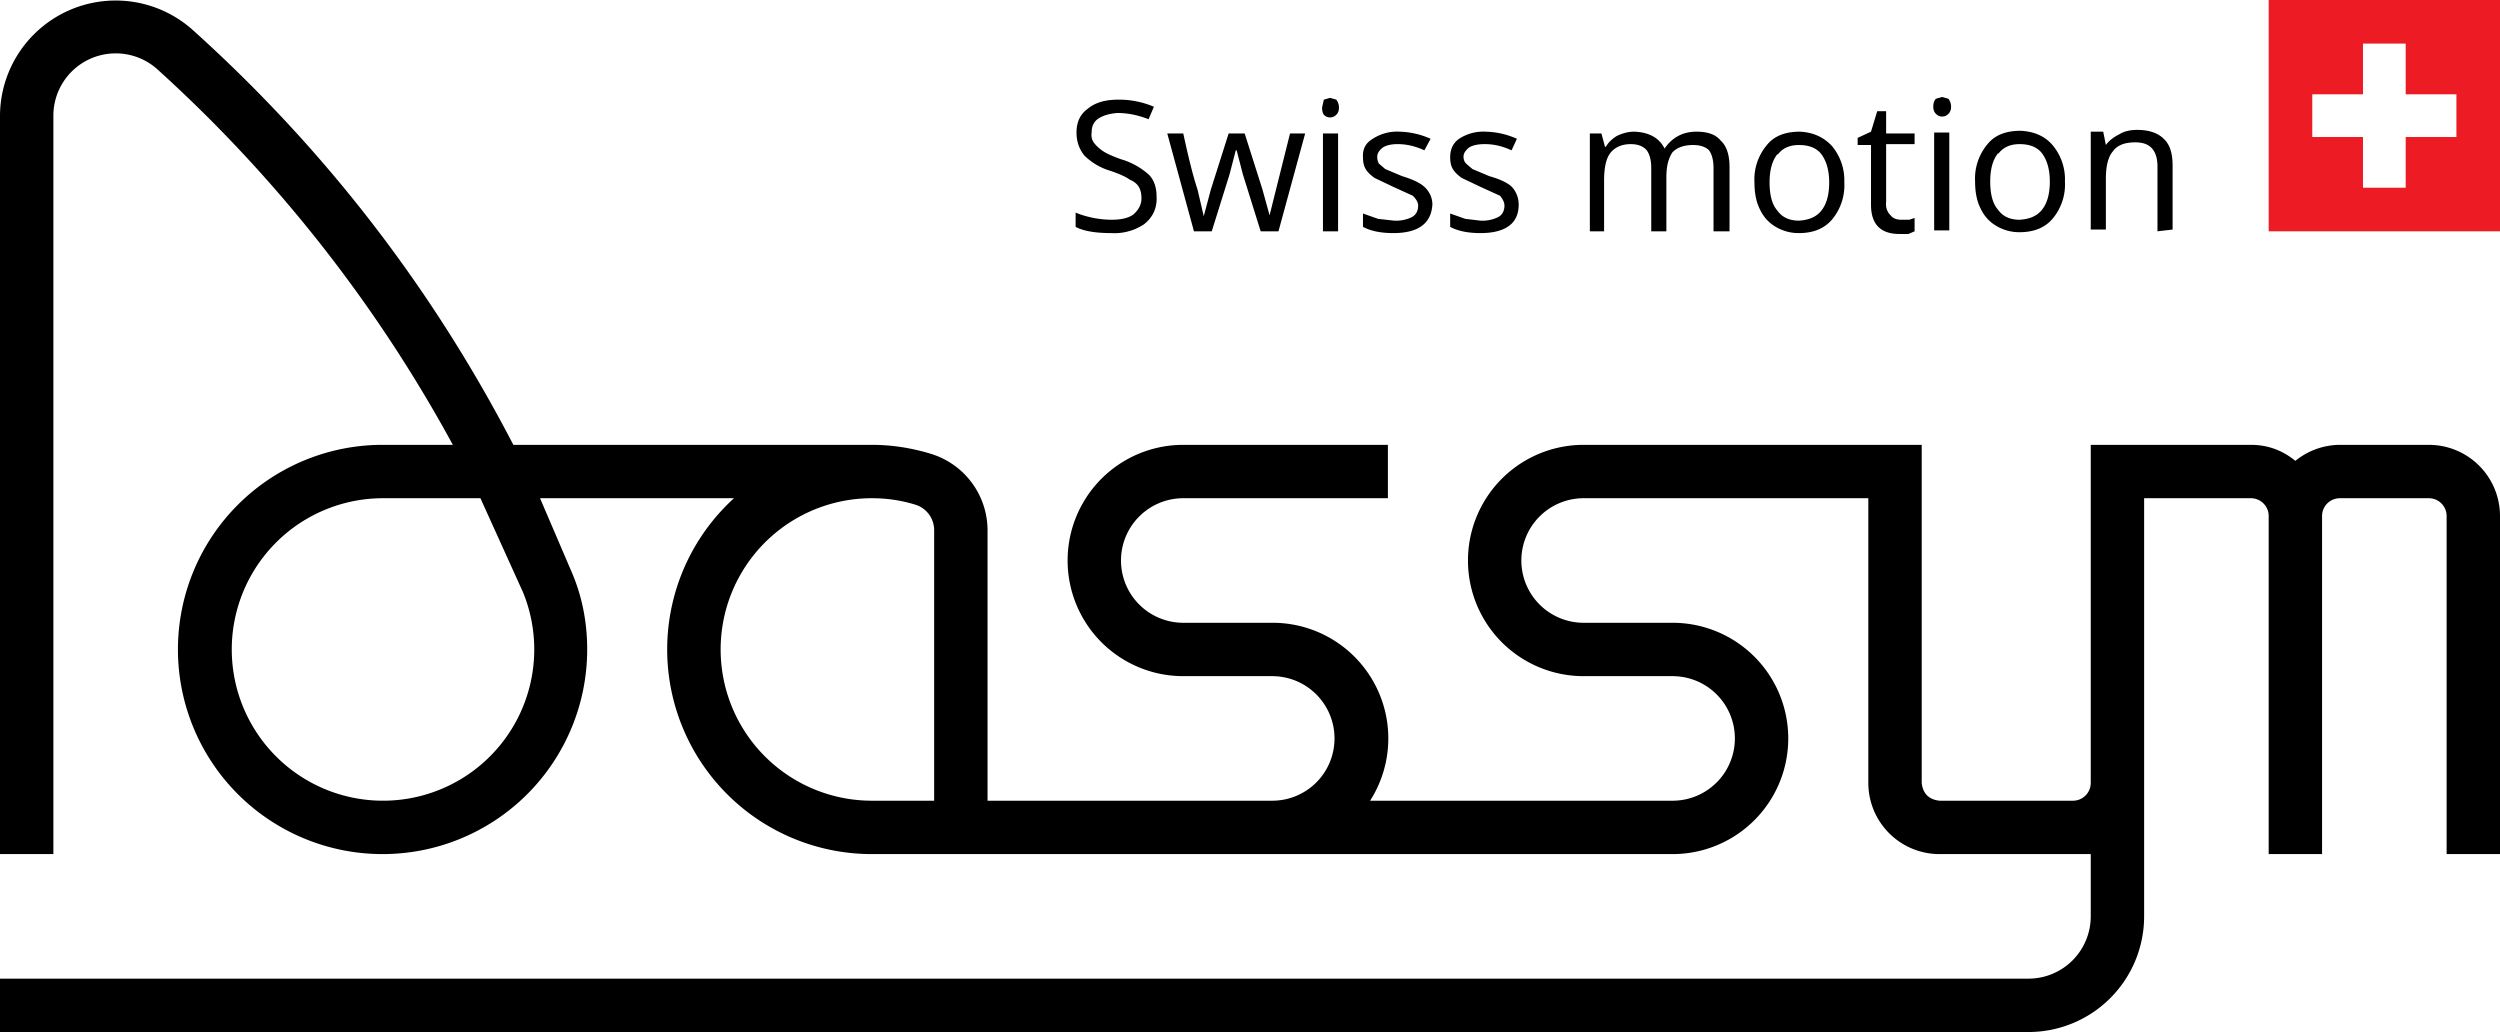 <svg xmlns="http://www.w3.org/2000/svg" width="281pt" height="116pt" viewBox="0 0 281 116">
  <path d="M43 56a17 17 0 1 0 15.8 10.6L54 56Zm62 34V59.6a3 3 0 0 0-2.2-2.9q-2.3-.7-4.8-.7a17 17 0 1 0 0 34ZM0 96V13a13 13 0 0 1 21.7-9.6q22.2 20 36 46.6H98q3.3 0 6.6 1a9 9 0 0 1 6.4 8.6V90h32a7 7 0 0 0 7-7 7 7 0 0 0-7-7h-10a13 13 0 1 1 0-26h23v6h-23a7 7 0 0 0-7 7 7 7 0 0 0 7 7h10a13 13 0 0 1 11 20h34a7 7 0 0 0 7-7 7 7 0 0 0-7-7h-10a13 13 0 1 1 0-26h38v38q.2 1.8 2 2h15a2 2 0 0 0 2-2V50h18q2.8 0 5 1.8a8 8 0 0 1 5-1.8h10a8 8 0 0 1 8 8v38h-6V58a2 2 0 0 0-2-2h-10a2 2 0 0 0-2 2v38h-6V58a2 2 0 0 0-2-2h-12v47a13 13 0 0 1-13 13H0v-6h228a7 7 0 0 0 7-7v-7h-17a8 8 0 0 1-8-8V56h-32a7 7 0 0 0-7 7 7 7 0 0 0 7 7h10a13 13 0 1 1 0 26H98a23 23 0 0 1-15.5-40H60.7l3.6 8.4q1.7 4 1.7 8.6a23 23 0 1 1-23-23h7.9A160 160 0 0 0 17.7 7.8 7 7 0 0 0 13 6a7 7 0 0 0-7 7v83" style="stroke:none;fill-rule:nonzero;fill:#000;fill-opacity:1"/>
  <path d="M129.7 12a10 10 0 0 0-4-.8q-2.2 0-3.4 1-1.3.9-1.3 2.7 0 1.5.9 2.6a7 7 0 0 0 2.9 1.7q1.5.5 2.2 1 .7.3 1 .8t.3 1.3q0 1-.9 1.8-.8.6-2.5.6a11 11 0 0 1-4-.8v1.6q1.3.7 4 .7a6 6 0 0 0 3.7-1q1.5-1.2 1.4-3.1 0-1.5-.8-2.4a8 8 0 0 0-3.2-1.8q-1.4-.5-2-.9t-1-.9-.3-1.2q0-1.1.8-1.6t2.1-.6q1.7 0 3.5.7Zm14 14 3-11H145l-2.3 9.2-.8-2.9-2-6.3h-1.8l-2 6.3-.8 3-.7-3q-.7-2.1-1.6-6.3h-1.8l3 11h2l2-6.4.7-2.7h.1l.7 2.7 2 6.4Zm6.7-11h-1.7v11h1.7Zm-1.6-2.1q.3.3.7.3t.7-.3.3-.8-.3-.9l-.7-.2-.7.2-.2.9q0 .5.2.8m12 2.7a9 9 0 0 0-3.5-.8 5 5 0 0 0-3 .8q-1.2.7-1.1 2.1 0 .8.3 1.3t1 1l2.1 1 2.2 1q.6.6.6 1.1 0 .9-.7 1.3a4 4 0 0 1-2 .4l-1.8-.2-1.7-.6v1.5q1.3.7 3.4.7t3.2-.8T161 23q0-1-.7-1.8t-2.7-1.4l-1.9-.8-.7-.6q-.2-.3-.2-.8t.6-1q.6-.4 1.7-.4 1.5 0 3 .7Zm9.7 0a9 9 0 0 0-3.5-.8 5 5 0 0 0-3 .8q-1 .7-1 2.1 0 .8.3 1.3t1 1l2.1 1 2.2 1q.5.6.5 1.1 0 .9-.7 1.3a4 4 0 0 1-2 .4l-1.7-.2-1.7-.6v1.5q1.3.7 3.4.7t3.2-.8 1.1-2.4q0-1-.6-1.8t-2.7-1.4l-1.9-.8-.7-.6q-.3-.3-.3-.8t.6-1q.6-.4 1.8-.4 1.5 0 3 .7ZM194.4 26v-7.2q0-2.1-1-3-.8-1-2.7-1-1.2 0-2.1.5t-1.5 1.4q-.9-1.8-3.4-1.9-1 0-2 .5-.8.5-1.2 1.2h-.1L180 15h-1.3v11h1.6v-5.7q0-2.2.7-3.1.8-1 2.3-1 1.2 0 1.8.7.5.7.5 2V26h1.7v-6.1q0-1.8.7-2.8.8-.8 2.3-.8 1.2 0 1.8.6.5.7.5 2V26Zm11.5-9.6q-1.4-1.5-3.6-1.6-2.5 0-3.7 1.5a6 6 0 0 0-1.4 4.2q0 1.8.6 3 .6 1.3 1.8 2a5 5 0 0 0 2.6.7q2.4 0 3.7-1.5a6 6 0 0 0 1.4-4.2 6 6 0 0 0-1.4-4.1m-6.1 1q.8-1.1 2.4-1.1 1.7 0 2.5 1 .9 1.2.9 3.2 0 2.1-.9 3.2-.8 1-2.5 1.1-1.6 0-2.4-1.1-.9-1-.9-3.2 0-2.1.9-3.2m15.4 7.2-.6.2h-.9q-.8 0-1.2-.5-.6-.6-.5-1.5v-6.5h3.2V15H212v-2.5h-1l-.7 2.3-1.5.7v.8h1.5V23q0 3.3 3.2 3.3h1l.7-.3Zm3.9-9.6h-1.7v11h1.7Zm-1.5-2.1q.3.3.7.3t.7-.3.3-.8-.3-.9l-.7-.2-.7.2q-.3.3-.3.9 0 .5.3.8m13.1 3.5q-1.3-1.5-3.6-1.6-2.5 0-3.7 1.5a6 6 0 0 0-1.4 4.2q0 1.8.6 3 .6 1.3 1.8 2a5 5 0 0 0 2.6.7q2.4 0 3.7-1.5a6 6 0 0 0 1.4-4.2 6 6 0 0 0-1.4-4.1m-6.1 1q.8-1.1 2.4-1.1 1.7 0 2.5 1 .9 1.2.9 3.2 0 2.1-.9 3.2-.8 1-2.5 1.1-1.6 0-2.4-1.1-.9-1-.9-3.2 0-2.1.9-3.2m19.6 8.6v-7.2q0-2.1-1-3-1-1-3-1-1.2 0-2 .5-1 .5-1.5 1.2l-.3-1.5H235v11h1.7v-5.7q0-2.2.8-3.1.7-1 2.5-1 1.3 0 1.9.7t.6 2V26" style="stroke:none;fill-rule:nonzero;fill:#000;fill-opacity:1"/>
  <path d="M281 0h-26v26h26Zm-21.1 10.6h5.7V4.9h4.8v5.7h5.7v4.8h-5.7v5.7h-4.8v-5.7h-5.7" style="stroke:none;fill-rule:nonzero;fill:#ed1c24;fill-opacity:1"/>
</svg>
